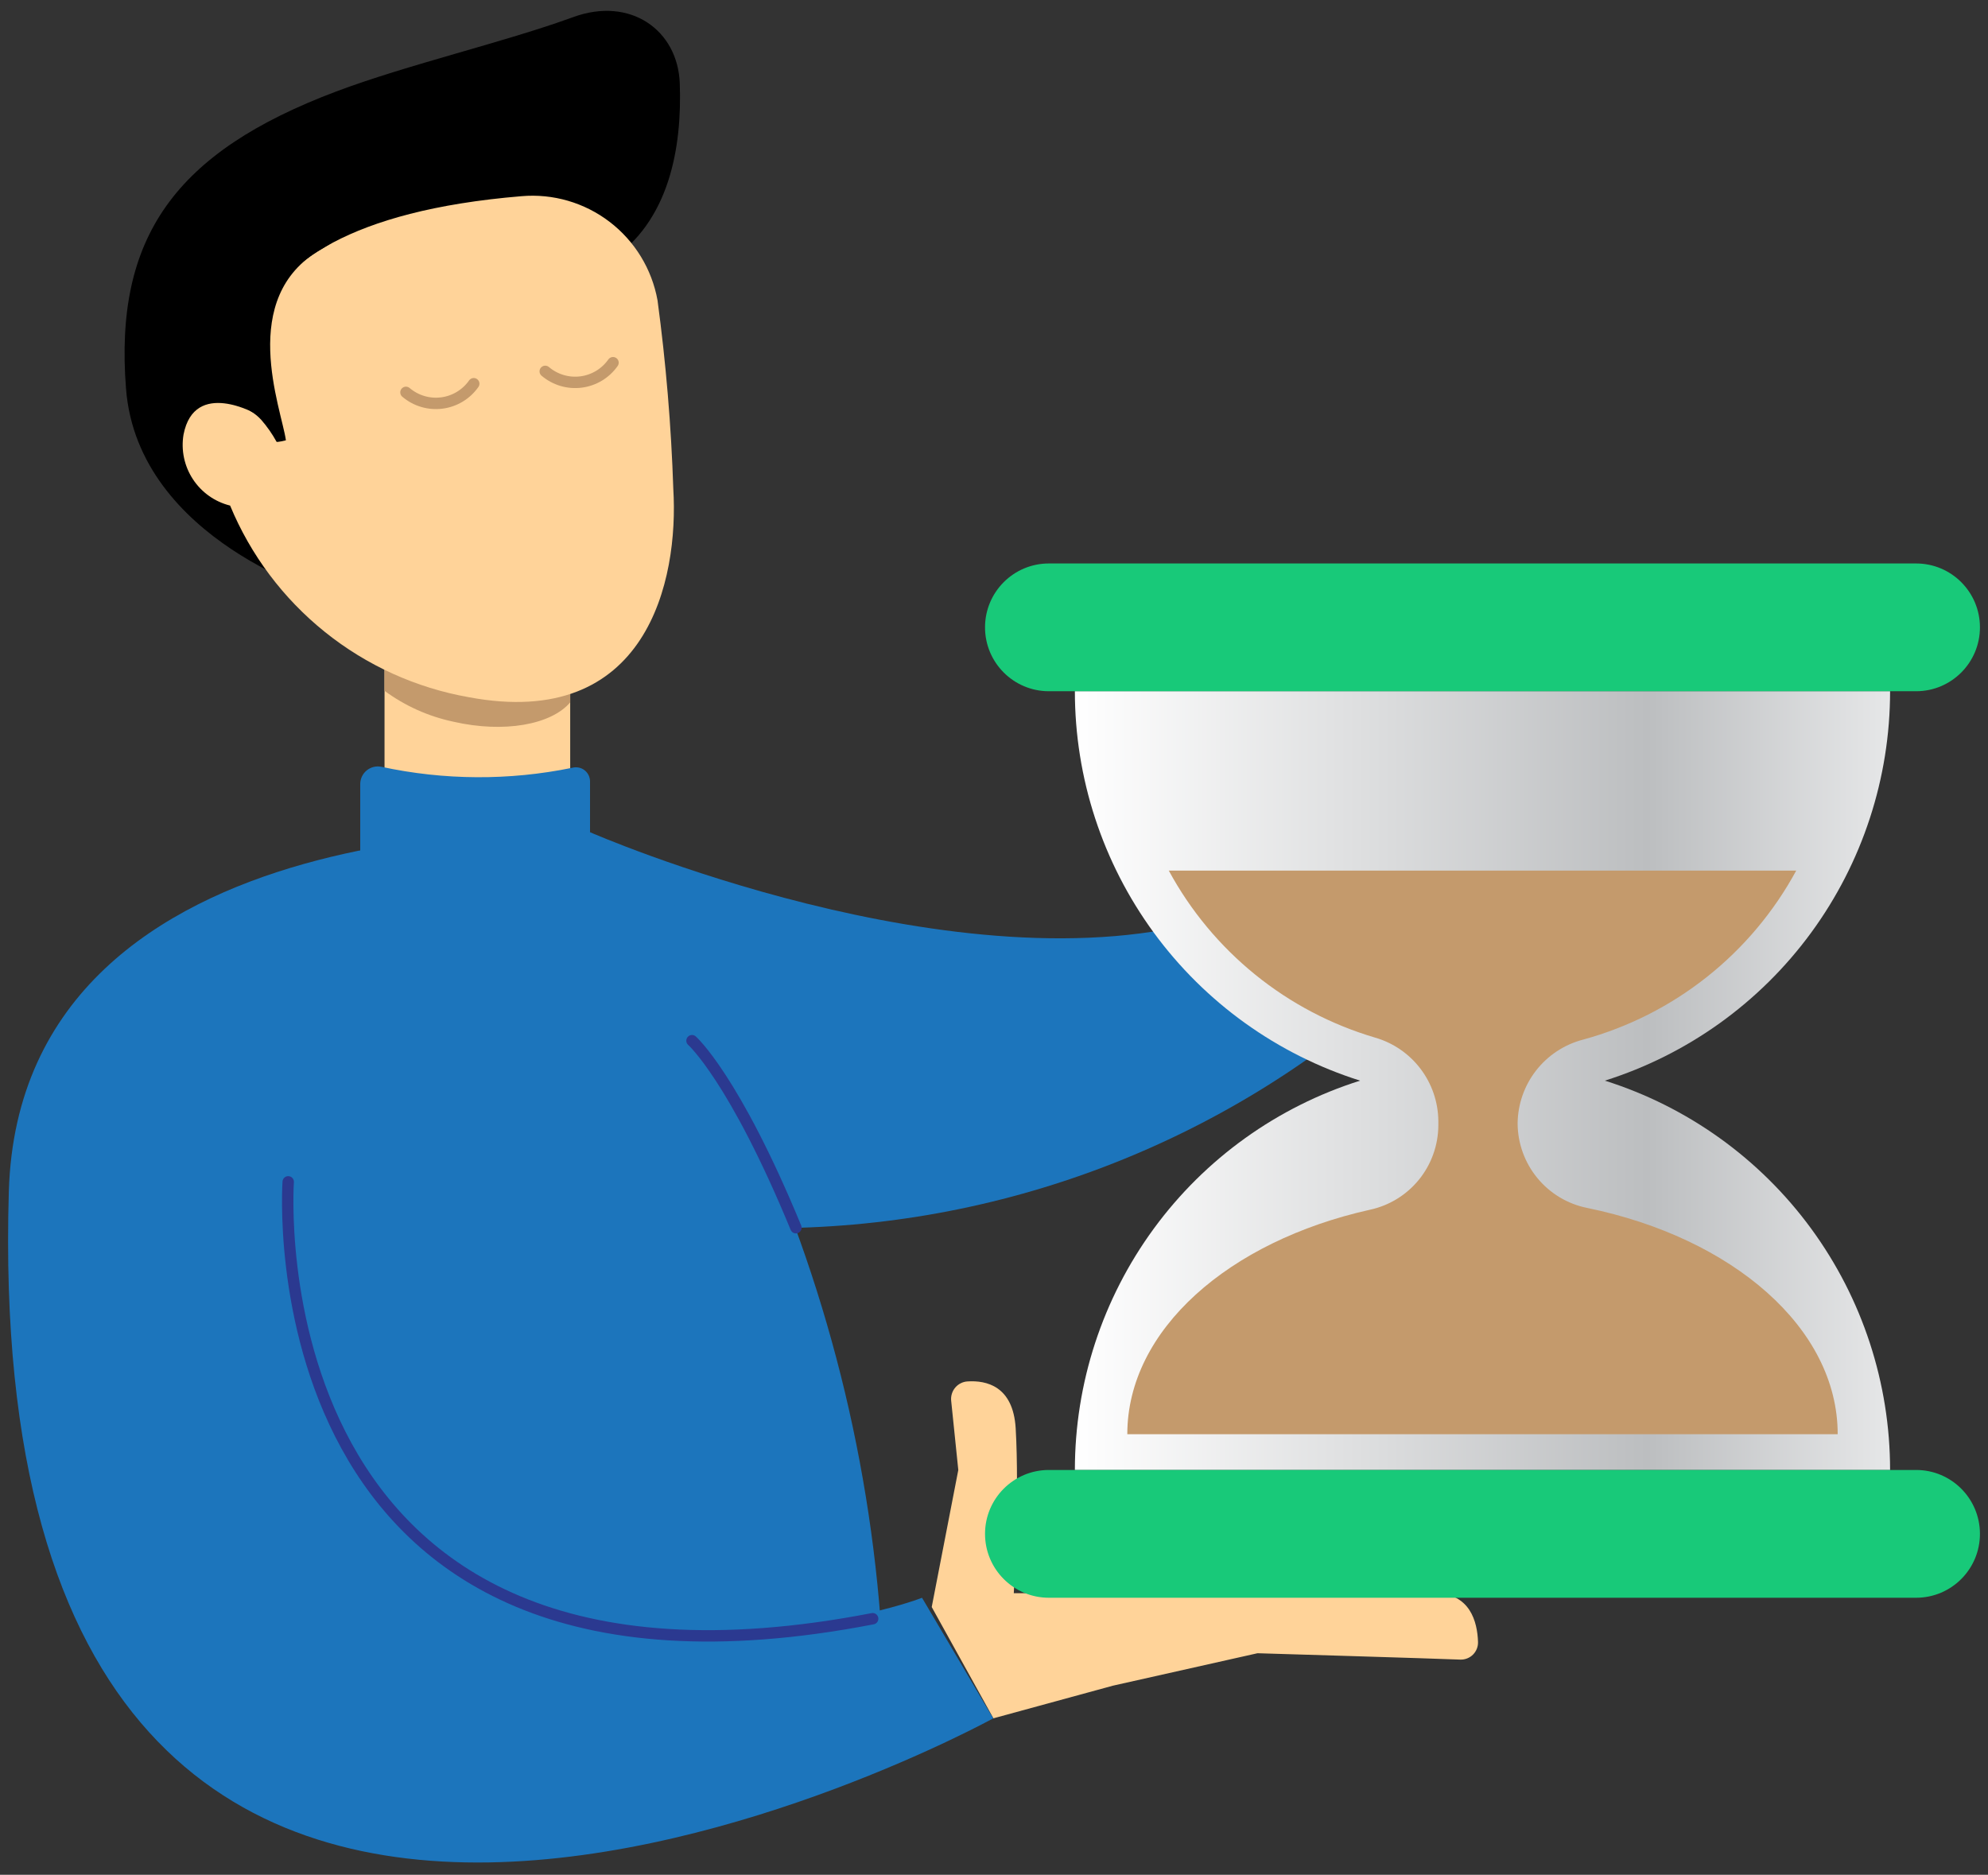 <svg width="123" height="116" viewBox="0 0 123 116" fill="none" xmlns="http://www.w3.org/2000/svg">
<rect x="0" y="0" width="123" height="116" fill="#333333" stroke="none"/>
<path d="M35.279 41.221V49.218H23.791V40.301L35.279 41.221Z" fill="#FFD399"/>
<path d="M35.279 41.221V43.458C34.109 44.835 31.192 45.376 28.045 44.653C26.507 44.327 25.056 43.675 23.789 42.742V40.301L35.279 41.221Z" fill="#C49A6C"/>
<path d="M20.307 36.855C20.307 36.855 8.548 33.481 7.799 24.071C7.051 14.661 10.856 9.406 20.803 5.66C25.248 3.987 31.19 2.618 35.469 1.057C38.992 -0.229 41.939 1.85 42.059 5.164C42.2 9.085 41.441 13.718 37.701 16.154C30.439 20.89 20.307 36.855 20.307 36.855Z" fill="black"/>
<path d="M32.264 12.139C34.217 11.969 36.163 12.536 37.72 13.728C39.277 14.92 40.333 16.651 40.682 18.583C41.203 22.452 41.529 26.346 41.658 30.248C42.002 35.912 40.041 45.219 28.991 43.136C25.735 42.56 22.677 41.172 20.099 39.1C17.52 37.028 15.504 34.34 14.237 31.282C13.292 31.049 12.47 30.466 11.936 29.652C11.402 28.838 11.194 27.852 11.355 26.89C12.031 23.412 15.879 25.629 15.879 25.629C15.879 25.629 10.711 13.933 32.264 12.139Z" fill="#FFD399"/>
<path d="M25.117 24.277C25.42 24.535 25.774 24.727 26.155 24.84C26.537 24.954 26.937 24.986 27.332 24.936C27.727 24.886 28.106 24.754 28.447 24.548C28.788 24.343 29.082 24.068 29.311 23.742" stroke="#C49A6C" stroke-width="0.705" stroke-linecap="round" stroke-linejoin="round"/>
<path d="M33.734 22.978C34.038 23.236 34.391 23.427 34.773 23.541C35.154 23.654 35.555 23.687 35.95 23.636C36.344 23.586 36.724 23.453 37.065 23.248C37.405 23.042 37.7 22.767 37.928 22.442" stroke="#C49A6C" stroke-width="0.705" stroke-linecap="round" stroke-linejoin="round"/>
<path d="M15.2 24.99L15.451 25.413C15.718 25.561 15.959 25.752 16.164 25.977C16.526 26.393 16.843 26.846 17.108 27.329C17.125 27.386 17.69 27.243 17.69 27.243C17.408 25.268 14.66 18.409 19.866 15.427C23.337 13.439 17.968 14.277 17.968 14.277L13.521 18.289L15.2 24.99Z" fill="black"/>
<path d="M57.647 99.433L59.291 90.955L58.85 86.667C58.835 86.522 58.85 86.375 58.894 86.235C58.937 86.095 59.008 85.966 59.103 85.854C59.198 85.742 59.314 85.651 59.445 85.586C59.576 85.52 59.719 85.482 59.865 85.474C61.023 85.4 62.683 85.756 62.841 88.369C63.078 92.411 62.724 98.578 62.724 98.578H88.756C90.959 98.578 91.404 100.348 91.446 101.578C91.453 101.725 91.429 101.872 91.376 102.009C91.323 102.146 91.242 102.27 91.139 102.374C91.035 102.478 90.912 102.56 90.775 102.613C90.638 102.667 90.492 102.692 90.346 102.686C88.849 102.621 77.803 102.292 77.803 102.292L68.856 104.3L61.463 106.319L57.647 99.433Z" fill="#FFD399"/>
<path d="M36.506 51.492C36.506 51.492 59.425 61.52 75.154 56.79C77.237 56.005 79.536 56.014 81.613 56.816C83.689 57.618 85.4 59.156 86.418 61.138C75.717 70.763 61.823 76.058 47.439 75.992L36.506 51.492Z" fill="#1C75BC"/>
<path d="M99.295 66.864C104.414 65.249 108.885 62.042 112.058 57.708C115.232 53.374 116.943 48.14 116.942 42.766H66.504C66.503 48.14 68.214 53.374 71.387 57.708C74.561 62.042 79.032 65.249 84.151 66.864C79.033 68.478 74.562 71.684 71.389 76.017C68.215 80.35 66.504 85.583 66.504 90.956H116.942C116.941 85.583 115.23 80.35 112.057 76.017C108.883 71.684 104.413 68.478 99.295 66.864Z" fill="url(#paint0_linear_1_10701)"/>
<path d="M118.554 34.864H64.893C62.713 34.864 60.945 36.633 60.945 38.816C60.945 40.999 62.713 42.769 64.893 42.769H118.554C120.734 42.769 122.501 40.999 122.501 38.816C122.501 36.633 120.734 34.864 118.554 34.864Z" fill="#18C979"/>
<path d="M118.554 90.953H64.893C62.713 90.953 60.945 92.723 60.945 94.906C60.945 97.089 62.713 98.859 64.893 98.859H118.554C120.734 98.859 122.501 97.089 122.501 94.906C122.501 92.723 120.734 90.953 118.554 90.953Z" fill="#18C979"/>
<path d="M69.748 88.74H113.7C113.7 82.155 107.181 76.587 98.213 74.742C97.001 74.502 95.909 73.85 95.123 72.895C94.336 71.942 93.903 70.745 93.897 69.508C93.91 68.321 94.311 67.172 95.04 66.236C95.769 65.301 96.784 64.631 97.931 64.33C100.723 63.569 103.333 62.25 105.602 60.452C107.872 58.654 109.754 56.414 111.135 53.867H72.314C73.656 56.345 75.474 58.532 77.662 60.305C79.85 62.078 82.366 63.4 85.065 64.197C86.187 64.518 87.175 65.192 87.882 66.121C88.59 67.049 88.979 68.181 88.992 69.348V69.631C88.986 70.854 88.563 72.04 87.793 72.989C87.022 73.939 85.95 74.596 84.755 74.852C76.036 76.797 69.748 82.276 69.748 88.74Z" fill="#C49A6C"/>
<path d="M36.506 52.97V48.338C36.505 48.205 36.473 48.074 36.413 47.955C36.353 47.836 36.267 47.733 36.161 47.652C36.055 47.572 35.932 47.517 35.802 47.492C35.671 47.466 35.537 47.471 35.408 47.505C31.503 48.306 27.475 48.283 23.579 47.441C23.422 47.411 23.26 47.417 23.105 47.457C22.951 47.497 22.807 47.571 22.683 47.673C22.56 47.775 22.461 47.903 22.393 48.047C22.324 48.192 22.289 48.35 22.288 48.51V55.484L36.506 52.97Z" fill="#1C75BC"/>
<path d="M44.591 58.499L36.506 51.495C36.506 51.495 1.266 49.317 0.546 73.722C-1.437 140.958 61.452 106.321 61.452 106.321L57.048 98.861C57.048 98.861 37.015 106.702 26.829 88.342C16.643 69.982 47.888 71.08 47.888 71.08L44.591 58.499Z" fill="#1C75BC"/>
<path d="M46.608 69.641C51.459 80.288 54.198 91.778 54.672 103.472L38.969 105.845L16.814 83.609C16.814 83.609 16.215 72.156 17.277 71.79C18.34 71.425 46.608 69.641 46.608 69.641Z" fill="#1C75BC"/>
<path d="M17.832 73.125C17.832 73.125 15.37 107.636 53.993 100.156" stroke="#2B3990" stroke-width="0.705" stroke-linecap="round" stroke-linejoin="round"/>
<path d="M42.815 64.391C42.815 64.391 45.424 66.694 49.245 75.963" stroke="#2B3990" stroke-width="0.705" stroke-linecap="round" stroke-linejoin="round"/>
<defs>
<linearGradient id="paint0_linear_1_10701" x1="66.504" y1="66.864" x2="116.942" y2="66.864" gradientUnits="userSpaceOnUse">
<stop stop-color="white"/>
<stop offset="0.702" stop-color="#BCBEC0"/>
<stop offset="1" stop-color="#E6E7E8"/>
</linearGradient>
</defs>
</svg>

